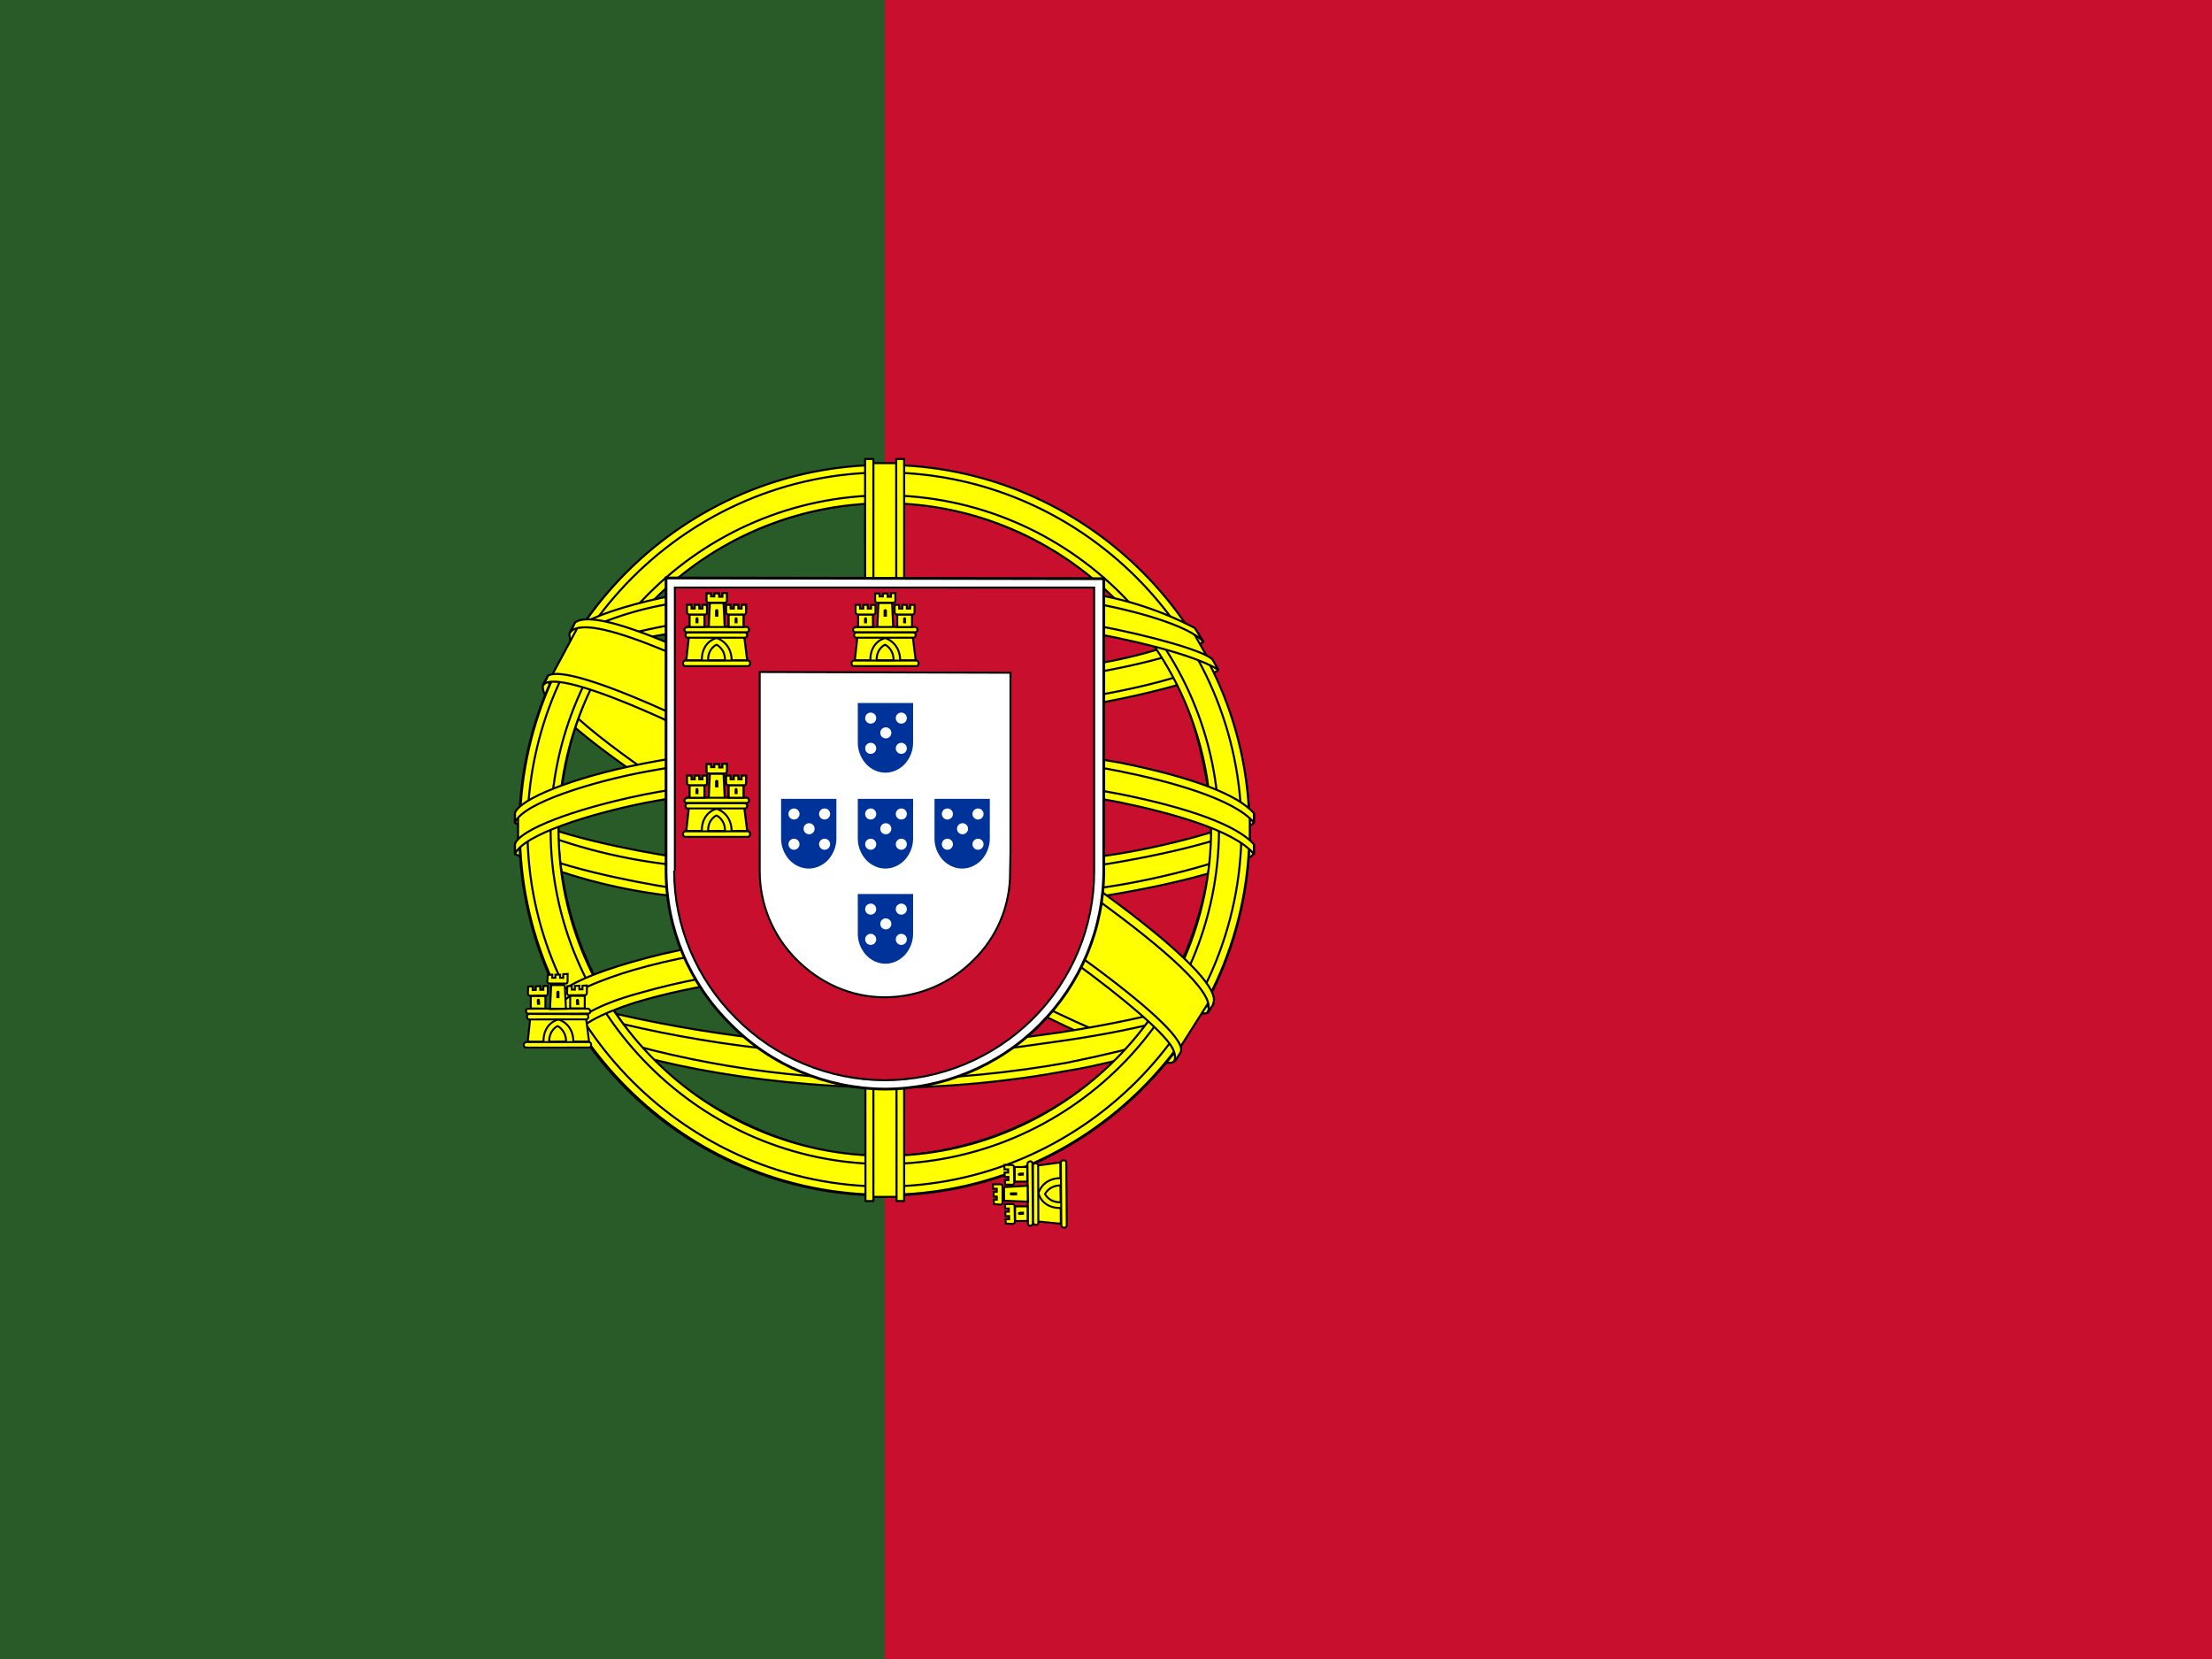 <?xml version="1.0" encoding="utf-8"?>
<!-- Generator: Adobe Illustrator 25.2.1, SVG Export Plug-In . SVG Version: 6.00 Build 0)  -->
<svg version="1.1" id="flag-icons-pt" xmlns="http://www.w3.org/2000/svg" xmlns:xlink="http://www.w3.org/1999/xlink" x="0px"
	 y="0px" viewBox="0 0 640 480" style="enable-background:new 0 0 640 480;" xml:space="preserve">
<rect x="0" y="0" width="640" height="480" fill="#808080" stroke="none"/>
<style type="text/css">
	.st0{fill:#C8102E;}
	.st1{fill:#285B28;}
	
		.st2{fill-rule:evenodd;clip-rule:evenodd;fill:#FFFF00;stroke:#000000;stroke-width:0.6;stroke-linecap:round;stroke-linejoin:round;}
	.st3{fill:#FFFFFF;stroke:#000000;stroke-width:0.747;stroke-miterlimit:4.267;}
	.st4{fill:#C8102E;stroke:#000000;stroke-width:0.533;stroke-miterlimit:4.267;}
	.st5{fill:#FFFF00;}
	.st6{fill:#FFFF00;stroke:#000000;stroke-width:0.533;stroke-miterlimit:4.267;}
	.st7{fill:#003399;}
	.st8{fill:#FFFFFF;}
</style>
<path class="st0" d="M256,0h384v480H256V0z"/>
<path class="st1" d="M0,0h256v480H0V0z"/>
<g>
	<path class="st2" d="M339.5,306.2c-32.3-1-180-93.2-181-108l8.1-13.5c14.7,21.3,165.7,111,180.6,107.8L339.5,306.2"/>
	<path class="st2" d="M164.9,182.8c-2.9,7.8,38.6,33.4,88.4,63.8c49.9,30.3,92.9,49,96,46.4l1.5-2.8c-0.6,1-2,1.3-4.3,0.6
		c-13.5-3.9-48.6-20-92.1-46.4c-43.6-26.4-81.4-50.7-87.3-61c-0.5-1-0.7-2-0.6-3.1h-0.2l-1.2,2.2L164.9,182.8L164.9,182.8z
		 M340.2,306.6c-0.5,1-1.6,1-3.5,0.8c-12-1.3-48.6-19.1-91.9-45c-50.4-30.2-92-57.6-87.4-64.8l1.2-2.2l0.2,0.1
		c-4,12.2,82.1,61.4,87.2,64.6c49.8,30.8,91.8,48.9,95.5,44.2L340.2,306.6z"/>
	<path class="st2" d="M256.2,207.2c32.2-0.3,72-4.4,95-13.6l-5-8c-13.5,7.5-53.5,12.5-90.3,13.2c-43.4-0.4-74.1-4.5-89.5-14.8
		l-4.6,8.6C190,204.6,219,207.1,256.2,207.2"/>
	<path class="st2" d="M352.5,193.8c-0.8,1.3-15.8,6.4-37.8,10.2c-19.4,2.9-39,4.4-58.6,4.3c-18.8,0.1-37.6-1.1-56.2-3.6
		c-23.1-3.6-35-8.6-39.5-10.4l1.1-2.2c12.7,5,24.7,8,38.7,10.2c18.5,2.5,37.1,3.7,55.8,3.7c19.5,0,39-1.4,58.3-4.3
		c22.5-3.7,34.8-8.4,36.6-10.5L352.5,193.8L352.5,193.8z M348.1,185.7c-2.4,2-14.6,6.3-36,9.7c-18.5,2.7-37.1,4-55.8,4
		c-22,0-40.1-1.6-53.8-3.6c-21.8-2.8-33.4-8-37.6-9.4l1.3-2.2c3.3,1.7,14.4,6.2,36.5,9.3c17.8,2.4,35.7,3.5,53.6,3.4
		c18.5,0,37.1-1.3,55.4-4c21.5-3,33.1-8.4,34.9-9.8L348.1,185.7z M150.3,246c19.8,10.7,63.9,16,105.6,16.4
		c38,0.1,87.4-5.8,105.9-15.6l-0.5-10.7c-5.8,9-58.8,17.7-105.8,17.4c-47-0.4-90.7-7.6-105.3-17v9.5"/>
	<path class="st2" d="M362.8,244.5v2.5c-2.8,3.4-20.2,8.4-42,12c-21.7,3.1-43.5,4.6-65.4,4.4c-20.7,0.2-41.5-1.3-62-4.3
		c-15.3-1.8-30.3-5.8-44.4-12v-2.9c9.7,6.4,35.9,11.2,44.7,12.6c15.8,2.4,36.1,4.2,61.7,4.2c26.9,0,48.4-1.9,65-4.4
		C336.1,254.3,358.4,248.4,362.8,244.5L362.8,244.5z M362.8,235.5v2.5c-2.8,3.3-20.2,8.3-42,11.9c-21.7,3.1-43.5,4.7-65.4,4.5
		c-20.7,0.1-41.5-1.3-62-4.3c-15.3-1.8-30.3-5.8-44.4-12v-3c9.7,6.5,36,11.2,44.7,12.6c20.4,3,41.1,4.4,61.7,4.3
		c26.9,0,48.5-2,65-4.5C336.1,245.3,358.4,239.4,362.8,235.5z M255.8,304.3c-45.6-0.2-84.7-12.4-93-14.4l6,9.4
		c28,9.9,57.6,14.8,87.4,14.3c34.7-1,65-3.7,86.3-14.1l6.2-9.8C334.2,296.6,284.7,304.3,255.8,304.3"/>
	<path class="st2" d="M344.9,297.3c-0.9,1.3-1.8,2.7-2.8,4c-10,3.6-26,7.4-32.6,8.4c-17.7,3.3-35.7,5-53.7,5
		c-40.4-0.6-73.5-8.5-89-15.3l-1.3-2.1l0.2-0.4l2.1,0.9c28.5,9.4,58.2,14.3,88.2,14.5c18.8,0,37.5-2.1,52.6-4.8
		c23.2-4.7,32.6-8.2,35.5-9.8L344.9,297.3L344.9,297.3z M350.2,288.5c-0.7,1.2-1.3,2.3-2,3.5c-5.4,2-20,6.2-41.3,9.2
		c-14,1.9-22.7,3.8-50.6,4.3c-31.9-0.3-63.6-5-94.2-14L161,289c31.1,8.6,63.1,13.3,95.4,14c25.5-0.5,36.4-2.4,50.3-4.3
		c24.8-3.8,37.3-8,41-9.1c0-0.1,0-0.1,0-0.2l2.6-1L350.2,288.5z"/>
	<path class="st2" d="M350.8,237.6c0.1,30-15.3,57-27.6,68.8c-18.2,17.7-42.4,27.8-67.8,28.2c-30.3,0.5-58.8-19.2-66.5-27.9
		c-17.2-18.3-27-42.3-27.5-67.4c1.8-32.8,14.7-55.6,33.3-71.3c18.1-14.9,40.8-22.9,64.2-22.7c27.6,1.3,53.4,14.3,71,35.6
		C342.4,196.1,347.9,212.6,350.8,237.6L350.8,237.6z M255.6,135c58.2,0,105.6,47,106,105.2c0,58.4-47.3,105.7-105.7,105.7
		s-105.7-47.3-105.7-105.7C150.1,182.2,197.5,135,255.6,135"/>
	<path class="st2" d="M255.9,134.5c58.2,0,105.6,47.4,105.6,105.6S314.1,345.7,256,345.7s-105.6-47.4-105.6-105.6
		S197.8,134.5,256,134.5H255.9z M152.6,240c0,56.8,46.7,103.3,103.3,103.3S359.2,296.8,359.2,240s-46.7-103.3-103.3-103.3
		S152.6,183.2,152.6,240z"/>
	<path class="st2" d="M256,143.3c53.3,0.2,96.5,43.4,96.7,96.7c-0.2,53.4-43.3,96.6-96.7,96.8c-53,0-96.7-43.6-96.7-96.8
		C159.5,186.7,202.7,143.5,256,143.3L256,143.3z M161.6,240c0,52,42.6,94.4,94.4,94.4s94.4-42.5,94.4-94.4c0-52-42.6-94.4-94.4-94.4
		C204,145.8,161.8,188,161.6,240z"/>
	<path class="st2" d="M260.3,134h-9.1v212.3h9L260.3,134z"/>
	<path class="st2" d="M259.3,132.8h2.3v214.7h-2.2L259.3,132.8L259.3,132.8z M250.3,132.8h2.4v214.7h-2.3L250.3,132.8L250.3,132.8z"
		/>
	<path class="st2" d="M361.6,244.2v-7.8l-6.4-6l-36.3-9.6l-52.2-5.3l-63,3.2l-44.8,10.6l-9,6.7v7.9l22.9-10.3l54.4-8.5h52.3
		l38.4,4.2l26.6,6.4L361.6,244.2z"/>
	<path class="st2" d="M256,223.8c24.9,0,49,2.3,68.3,6c19.8,4,33.7,9,38.5,14.5v2.8c-5.8-7-24.5-12-39-15c-19-3.6-43-6-67.9-6
		c-26.1,0-50.5,2.6-69.3,6.2c-15,3-35.1,9-37.6,14.8v-2.9c1.3-4,16.3-10,37.3-14.3c18.9-3.7,43.3-6.1,69.6-6.1H256z M256,214.7
		c22.9,0,45.8,2,68.3,6c19.8,4,33.7,9,38.5,14.6v2.7c-5.8-6.9-24.5-12-39-14.9c-19-3.7-43-6-67.9-6c-23.2-0.1-46.4,2-69.2,6.2
		c-14.5,2.7-35.4,8.9-37.7,14.7v-2.8c1.4-4,16.6-10.3,37.3-14.3C205.3,217.2,229.6,214.7,256,214.7z M255.4,168.5
		c39.3-0.2,73.6,5.5,89.3,13.5l5.7,10c-13.6-7.4-50.6-15-94.9-14c-36.1,0.3-74.7,4-94,14.4l6.8-11.4
		C184.2,172.7,221.6,168.5,255.4,168.5"/>
	<path class="st2" d="M256,176.7c20.5-0.3,41,1.1,61.3,4.3c16,3,31.3,7.4,33.5,9.8l1.7,3c-5.3-3.4-18.6-7.3-35.6-10.5
		s-38.7-4.3-61-4.2c-25.3-0.1-45,1.2-61.8,4.2c-11.6,1.6-22.8,5.1-33.3,10.3l1.7-3.1c6-3,15.3-6.7,31.1-9.6
		C211.1,177.7,231,176.8,256,176.7z M256,167.7c21.4-0.2,42.6,1,59.1,4c10.7,1.6,21,5,30.6,10l2.5,4c-4.2-4.7-20-9.2-34.1-11.6
		c-16.4-2.9-36.7-4-58.1-4.2c-19.9-0.2-39.8,1.3-59.5,4.4c-10.3,1.4-20.3,4.5-29.6,9.1l2.2-3.3c5.8-3,15.2-5.8,27-8.1
		c19.8-3.1,39.8-4.6,59.9-4.4V167.7z M308.4,284c-17.3-3-34.9-4.3-52.5-4c-65.5,0.8-86.6,13.5-89.2,17.3l-5-8
		c16.8-12,52.4-18.8,94.6-18.2c21.9,0.4,40.8,1.9,56.6,5L308.4,284"/>
	<path class="st2" d="M255.6,278.9c18.2,0.3,36,1,53.3,4.2l-1.2,2.2c-16-3-33.2-4-52-4c-24.3-0.2-48.7,2.1-70,8.2
		c-6.7,1.9-17.8,6.2-19,9.8l-1.2-2c0.4-2.2,7-6.6,19.6-10C209.5,280.3,232.3,279,255.6,278.9L255.6,278.9z M256.4,269.7
		c19.2,0,38.4,1.7,57.3,5l-1.3,2.3c-18.5-3.4-37.2-5-56-4.9c-24.2,0-49.9,1.8-73.3,8.6c-7.5,2.2-20.6,7-21,10.7l-1.2-2.2
		c0.2-3.4,11.5-7.9,21.7-10.8C206.1,271.5,231.9,269.8,256.4,269.7z"/>
	<path class="st2" d="M349.4,290.5l-7.8,12.3l-22.7-20.1l-58.6-39.5l-66.2-36.3l-34.3-11.7l7.3-13.6l2.5-1.3l21.3,5.3l70.4,36.3
		l40.6,25.6L336,272l13.9,16L349.4,290.5z"/>
	<path class="st2" d="M158.6,195.5c6-4,50.2,15.6,96.6,43.6c46.1,28,90.3,59.6,86.3,65.5l-1.3,2.1l-0.6,0.5c0.1-0.1,0.8-1,0-3.1
		c-2-6.5-33.4-31.5-85.3-62.9c-50.7-30.1-92.9-48.3-97-43.1L158.6,195.5z M351,290.4c3.8-7.6-37.2-38.5-88.1-68.6
		c-52-29.5-89.6-46.9-96.5-41.7L165,183c0,0.1,0-0.2,0.4-0.5c1.2-1,3.3-1,4.2-1c11.8,0.2,45.5,15.7,92.8,42.8
		c20.8,12,87.6,55,87.3,67c0,1,0.1,1.2-0.3,1.8l1.7-2.6L351,290.4z"/>
</g>
<g transform="translate(0 26.7) scale(1.067)">
	<path class="st3" d="M180.6,211c0,15.7,6.3,30.7,17.5,41.7c11,11.2,26.1,17.5,41.8,17.6c15.8,0,30.9-6.3,42-17.4
		c11.1-11.1,17.4-26.1,17.4-41.8v-79.2l-118.7-0.2L180.6,211L180.6,211z"/>
	<path class="st4" d="M182.8,211.1c0,15,6.1,29.4,16.8,40c10.6,10.7,25.1,16.7,40.2,16.8c15.1,0,29.5-6,40.2-16.6
		c10.7-10.6,16.7-25,16.7-40v-77H183v76.8 M274,157.4v48.9l-0.1,5.1c0.1,9-3.5,17.7-10,24c-6.4,6.4-15,10-24,10
		c-9.4,0-17.7-4-23.9-10.2c-6.4-6.4-10-15-10-24v-54L274,157.4z"/>
	<g id="e">
		<g id="d">
			<path class="st5" d="M190.2,154.4c0.1-5.5,4-6.8,4-6.8c0.1,0,4.3,1.4,4.3,6.9L190.2,154.4"/>
			<path class="st6" d="M186.8,147.7l-0.7,6.3h4.2c0-5.2,4-6,4-6c0.1,0,4,1.1,4.1,6h4.2l-0.8-6.4L186.8,147.7L186.8,147.7z
				 M185.8,154.1h17c0.3,0,0.6,0.3,0.6,0.7c0,0.5-0.3,0.8-0.6,0.8h-17c-0.3,0-0.6-0.3-0.6-0.8C185.2,154.4,185.5,154.1,185.8,154.1
				L185.8,154.1z"/>
			<path class="st6" d="M192,154c0-3.3,2.3-4.2,2.3-4.2s2.3,1,2.3,4.2H192 M186.2,145h16.3c0.3,0,0.6,0.4,0.6,0.8
				c0,0.3-0.3,0.6-0.6,0.6h-16.3c-0.3,0-0.6-0.3-0.6-0.7c0-0.3,0.3-0.6,0.6-0.6V145z M186.6,146.5H202c0.3,0,0.6,0.3,0.6,0.7
				s-0.3,0.7-0.6,0.7h-15.5c-0.4,0-0.6-0.3-0.6-0.7S186.1,146.5,186.6,146.5L186.6,146.5z M191.6,135.9h1.2v0.8h0.9v-0.8h1.3v0.9
				h0.9v-1h1.2v2c0,0.4-0.2,0.6-0.5,0.6h-4.4c-0.3,0-0.6-0.2-0.6-0.5L191.6,135.9L191.6,135.9z M196.2,138.6l0.3,6.4h-4.3l0.3-6.5
				h3.7"/>
			<path id="a" class="st6" d="M191,141.6v3.4h-4v-3.4H191z"/>
			<g>
				<path id="a_1_" class="st6" d="M201.6,141.6v3.4h-4v-3.4H201.6z"/>
			</g>
			<path id="b" class="st6" d="M186.3,139h1.2v1h0.9v-1h1.2v1h0.9v-1h1.2v2c0,0.4-0.2,0.6-0.5,0.6h-4.3c-0.3,0-0.6-0.3-0.6-0.6v0
				L186.3,139L186.3,139z"/>
			<g>
				<path id="b_1_" class="st6" d="M196.9,139h1.2v1h0.9v-1h1.2v1h0.9v-1h1.2v2c0,0.4-0.2,0.6-0.5,0.6h-4.3c-0.3,0-0.6-0.3-0.6-0.6
					v0L196.9,139L196.9,139z"/>
			</g>
			<path d="M193.9,140.6c0-0.6,0.9-0.6,0.9,0v1.6h-0.9V140.6"/>
			<path id="c" d="M188.6,142.8c0-0.6,0.8-0.6,0.8,0v1.2h-0.8V142.8"/>
			<g>
				<path id="c_1_" d="M199.2,142.8c0-0.6,0.8-0.6,0.8,0v1.2h-0.8V142.8"/>
			</g>
		</g>
		<g>
			<g id="d_1_">
				<path class="st5" d="M190.2,200.7c0.1-5.5,4-6.8,4-6.8c0.1,0,4.3,1.4,4.3,6.9L190.2,200.7"/>
				<path class="st6" d="M186.8,194l-0.7,6.3h4.2c0-5.2,4-6,4-6c0.1,0,4,1.1,4.1,6h4.2l-0.8-6.4L186.8,194L186.8,194z M185.8,200.4
					h17c0.3,0,0.6,0.3,0.6,0.7c0,0.5-0.3,0.8-0.6,0.8h-17c-0.3,0-0.6-0.3-0.6-0.8C185.2,200.7,185.5,200.4,185.8,200.4L185.8,200.4z
					"/>
				<path class="st6" d="M192,200.3c0-3.3,2.3-4.2,2.3-4.2s2.3,1,2.3,4.2H192 M186.2,191.3h16.3c0.3,0,0.6,0.4,0.6,0.8
					c0,0.3-0.3,0.6-0.6,0.6h-16.3c-0.3,0-0.6-0.3-0.6-0.7c0-0.3,0.3-0.6,0.6-0.6V191.3z M186.6,192.8H202c0.3,0,0.6,0.3,0.6,0.7
					s-0.3,0.7-0.6,0.7h-15.5c-0.4,0-0.6-0.3-0.6-0.7S186.1,192.8,186.6,192.8L186.6,192.8z M191.6,182.2h1.2v0.8h0.9v-0.8h1.3v0.9
					h0.9v-1h1.2v2c0,0.4-0.2,0.6-0.5,0.6h-4.4c-0.3,0-0.6-0.2-0.6-0.5L191.6,182.2L191.6,182.2z M196.2,184.9l0.3,6.4h-4.3l0.3-6.5
					h3.7"/>
				<path id="a_2_" class="st6" d="M191,187.9v3.4h-4v-3.4H191z"/>
				<g>
					<path id="a_3_" class="st6" d="M201.6,187.9v3.4h-4v-3.4H201.6z"/>
				</g>
				<path id="b_2_" class="st6" d="M186.3,185.3h1.2v1h0.9v-1h1.2v1h0.9v-1h1.2v2c0,0.4-0.2,0.6-0.5,0.6h-4.3
					c-0.3,0-0.6-0.3-0.6-0.6v0L186.3,185.3L186.3,185.3z"/>
				<g>
					<path id="b_3_" class="st6" d="M196.9,185.3h1.2v1h0.9v-1h1.2v1h0.9v-1h1.2v2c0,0.4-0.2,0.6-0.5,0.6h-4.3
						c-0.3,0-0.6-0.3-0.6-0.6v0L196.9,185.3L196.9,185.3z"/>
				</g>
				<path d="M193.9,186.9c0-0.6,0.9-0.6,0.9,0v1.6h-0.9V186.9"/>
				<path id="c_2_" d="M188.6,189.1c0-0.6,0.8-0.6,0.8,0v1.2h-0.8V189.1"/>
				<g>
					<path id="c_3_" d="M199.2,189.1c0-0.6,0.8-0.6,0.8,0v1.2h-0.8V189.1"/>
				</g>
			</g>
		</g>
		<g transform="rotate(-45.2 312.8 180)">
			<g id="d_2_">
				<path class="st5" d="M208.2,249c-3.8-3.9-2-7.6-2-7.6c0.1-0.1,4-2.1,7.9,1.8L208.2,249"/>
				<path class="st6" d="M201.1,246.6l4,4.9l3-3c-3.7-3.7-1.4-7.1-1.4-7.1c0.1-0.1,3.6-2.1,7.1,1.3l3-3l-5.1-3.9L201.1,246.6
					L201.1,246.6z M204.9,251.9l12-12.1c0.2-0.2,0.6-0.2,0.9,0.1c0.4,0.4,0.4,0.8,0.1,1l-12,12.1c-0.2,0.2-0.6,0.2-1-0.1
					C204.7,252.5,204.7,252.1,204.9,251.9L204.9,251.9z"/>
				<path class="st6" d="M209.2,247.4c-2.3-2.3-1.4-4.6-1.4-4.6s2.3-0.9,4.6,1.3L209.2,247.4 M198.8,245.2l11.5-11.6
					c0.2-0.2,0.7-0.1,1,0.1c0.2,0.2,0.2,0.6,0,0.8l-11.5,11.6c-0.2,0.2-0.6,0.2-0.9-0.1C198.6,245.9,198.6,245.5,198.8,245.2
					L198.8,245.2z M200.1,245.9L211,235c0.2-0.2,0.6-0.2,0.9,0.1c0.3,0.3,0.3,0.7,0.1,0.9L201,247c-0.3,0.3-0.6,0.2-0.9-0.1
					C199.8,246.7,199.8,246.3,200.1,245.9L200.1,245.9z M196.1,234.9l0.8-0.9l0.6,0.6l0.6-0.6l-0.6-0.6l0.9-0.9l0.6,0.6l0.6-0.6
					l-0.7-0.7l0.8-0.9l1.4,1.4c0.3,0.3,0.3,0.6,0.1,0.8l-3.1,3.1c-0.2,0.2-0.6,0.3-0.8,0.1L196.1,234.9L196.1,234.9z M201.3,233.6
					l4.8,4.3l-3,3.1l-4.4-4.8L201.3,233.6"/>
				<path id="a_4_" class="st6" d="M199.7,239.4l2.4,2.4l-2.8,2.8l-2.4-2.4L199.7,239.4z"/>
				<g>
					<path id="a_5_" class="st6" d="M207.2,231.8l2.4,2.4l-2.8,2.8l-2.4-2.4L207.2,231.8z"/>
				</g>
				<path id="b_4_" class="st6" d="M194.6,240.9l0.8-0.9l0.7,0.7l0.6-0.6l-0.7-0.7l0.8-0.9l0.7,0.7l0.6-0.6l-0.7-0.7l0.8-0.9
					l1.4,1.4c0.3,0.3,0.3,0.6,0.1,0.8l-3,3.1c-0.2,0.2-0.6,0.2-0.8,0h0L194.6,240.9L194.6,240.9z"/>
				<g>
					<path id="b_5_" class="st6" d="M202,233.3l0.8-0.9l0.7,0.7l0.6-0.6l-0.7-0.7l0.8-0.9l0.7,0.7l0.6-0.6l-0.7-0.7l0.8-0.9l1.4,1.4
						c0.3,0.3,0.3,0.6,0.1,0.8l-3,3.1c-0.2,0.2-0.6,0.2-0.8,0h0L202,233.3L202,233.3z"/>
				</g>
				<path d="M201.1,236.6c-0.4-0.4,0.2-1.1,0.6-0.6l1.1,1.1l-0.6,0.6L201.1,236.6"/>
				<path id="c_4_" d="M198.9,241.9c-0.4-0.4,0.1-1,0.6-0.6l0.9,0.8l-0.6,0.6L198.9,241.9"/>
				<g>
					<path id="c_5_" d="M206.4,234.4c-0.4-0.4,0.1-1,0.6-0.6l0.9,0.8l-0.6,0.6L206.4,234.4"/>
				</g>
			</g>
		</g>
	</g>
	<g>
		<g id="d_3_">
			<path class="st5" d="M235.9,154.4c0.1-5.5,4-6.8,4-6.8c0.1,0,4.3,1.4,4.3,6.9L235.9,154.4"/>
			<path class="st6" d="M232.5,147.7l-0.7,6.3h4.2c0-5.2,4-6,4-6c0.1,0,4,1.1,4.1,6h4.2l-0.8-6.4L232.5,147.7L232.5,147.7z
				 M231.5,154.1h17c0.3,0,0.6,0.3,0.6,0.7c0,0.5-0.3,0.8-0.6,0.8h-17c-0.3,0-0.6-0.3-0.6-0.8C230.9,154.4,231.2,154.1,231.5,154.1
				L231.5,154.1z"/>
			<path class="st6" d="M237.7,154c0-3.3,2.3-4.2,2.3-4.2s2.3,1,2.3,4.2H237.7 M231.9,145h16.3c0.3,0,0.6,0.4,0.6,0.8
				c0,0.3-0.3,0.6-0.6,0.6h-16.3c-0.3,0-0.6-0.3-0.6-0.7c0-0.3,0.3-0.6,0.6-0.6V145z M232.3,146.5h15.4c0.3,0,0.6,0.3,0.6,0.7
				s-0.3,0.7-0.6,0.7h-15.5c-0.4,0-0.6-0.3-0.6-0.7S231.8,146.5,232.3,146.5L232.3,146.5z M237.3,135.9h1.2v0.8h0.9v-0.8h1.3v0.9
				h0.9v-1h1.2v2c0,0.4-0.2,0.6-0.5,0.6h-4.4c-0.3,0-0.6-0.2-0.6-0.5L237.3,135.9L237.3,135.9z M241.9,138.6l0.3,6.4h-4.3l0.3-6.5
				h3.7"/>
			<path id="a_6_" class="st6" d="M236.7,141.6v3.4h-4v-3.4H236.7z"/>
			<g>
				<path id="a_7_" class="st6" d="M247.3,141.6v3.4h-4v-3.4H247.3z"/>
			</g>
			<path id="b_6_" class="st6" d="M232,139h1.2v1h0.9v-1h1.2v1h0.9v-1h1.2v2c0,0.4-0.2,0.6-0.5,0.6h-4.3c-0.3,0-0.6-0.3-0.6-0.6v0
				L232,139L232,139z"/>
			<g>
				<path id="b_7_" class="st6" d="M242.6,139h1.2v1h0.9v-1h1.2v1h0.9v-1h1.2v2c0,0.4-0.2,0.6-0.5,0.6h-4.3c-0.3,0-0.6-0.3-0.6-0.6
					v0L242.6,139L242.6,139z"/>
			</g>
			<path d="M239.6,140.6c0-0.6,0.9-0.6,0.9,0v1.6h-0.9V140.6"/>
			<path id="c_6_" d="M234.3,142.8c0-0.6,0.8-0.6,0.8,0v1.2h-0.8V142.8"/>
			<g>
				<path id="c_7_" d="M244.9,142.8c0-0.6,0.8-0.6,0.8,0v1.2h-0.8V142.8"/>
			</g>
		</g>
	</g>
	<g transform="matrix(-1 0 0 1 479.8 0)">
		<g id="e_1_">
			<g id="d_4_">
				<path class="st5" d="M289.6,154.4c-0.1-5.5-4-6.8-4-6.8c-0.1,0-4.3,1.4-4.3,6.9L289.6,154.4"/>
				<path class="st6" d="M293,147.7l0.7,6.3h-4.2c0-5.2-4-6-4-6c-0.1,0-4,1.1-4.1,6h-4.2l0.8-6.4L293,147.7L293,147.7z M294,154.1
					h-17c-0.3,0-0.6,0.3-0.6,0.7c0,0.5,0.3,0.8,0.6,0.8h17c0.3,0,0.6-0.3,0.6-0.8c0-0.4-0.3-0.7-0.7-0.7H294z"/>
				<path class="st6" d="M287.8,154c0-3.3-2.3-4.2-2.3-4.2s-2.3,1-2.3,4.2H287.8 M293.6,145h-16.3c-0.3,0-0.6,0.4-0.6,0.8
					c0,0.3,0.3,0.6,0.6,0.6h16.3c0.3,0,0.6-0.3,0.6-0.7c0-0.3-0.3-0.6-0.6-0.6V145z M293.2,146.5h-15.4c-0.3,0-0.6,0.3-0.6,0.7
					s0.3,0.7,0.6,0.7h15.5c0.4,0,0.6-0.3,0.6-0.7S293.7,146.5,293.2,146.5L293.2,146.5z M288.2,135.9H287v0.8h-0.9v-0.8h-1.3v0.9
					h-0.9v-1h-1.2v2c0,0.4,0.2,0.6,0.5,0.6h4.4c0.3,0,0.6-0.2,0.6-0.5V135.9L288.2,135.9z M283.6,138.6l-0.3,6.4h4.3l-0.3-6.5h-3.7"
					/>
				<path id="a_8_" class="st6" d="M288.8,141.6v3.4h4v-3.4H288.8z"/>
				<g>
					<path id="a_9_" class="st6" d="M278.2,141.6v3.4h4v-3.4H278.2z"/>
				</g>
				<path id="b_8_" class="st6" d="M293.5,139h-1.2v1h-0.9v-1h-1.2v1h-0.9v-1h-1.2v2c0,0.4,0.2,0.6,0.5,0.6h4.3
					c0.3,0,0.6-0.3,0.6-0.6v0L293.5,139L293.5,139z"/>
				<g>
					<path id="b_9_" class="st6" d="M282.9,139h-1.2v1h-0.9v-1h-1.2v1h-0.9v-1h-1.2v2c0,0.4,0.2,0.6,0.5,0.6h4.3
						c0.3,0,0.6-0.3,0.6-0.6v0L282.9,139L282.9,139z"/>
				</g>
				<path d="M285.9,140.6c0-0.6-0.9-0.6-0.9,0v1.6h0.9V140.6"/>
				<path id="c_8_" d="M291.2,142.8c0-0.6-0.8-0.6-0.8,0v1.2h0.8V142.8"/>
				<g>
					<path id="c_9_" d="M280.6,142.8c0-0.6-0.8-0.6-0.8,0v1.2h0.8V142.8"/>
				</g>
			</g>
			<g>
				<g id="d_5_">
					<path class="st5" d="M289.6,200.7c-0.1-5.5-4-6.8-4-6.8c-0.1,0-4.3,1.4-4.3,6.9L289.6,200.7"/>
					<path class="st6" d="M293,194l0.7,6.3h-4.2c0-5.2-4-6-4-6c-0.1,0-4,1.1-4.1,6h-4.2l0.8-6.4L293,194L293,194z M294,200.4h-17
						c-0.3,0-0.6,0.3-0.6,0.7c0,0.5,0.3,0.8,0.6,0.8h17c0.3,0,0.6-0.3,0.6-0.8c0-0.4-0.3-0.7-0.7-0.7H294z"/>
					<path class="st6" d="M287.8,200.3c0-3.3-2.3-4.2-2.3-4.2s-2.3,1-2.3,4.2H287.8 M293.6,191.3h-16.3c-0.3,0-0.6,0.4-0.6,0.8
						c0,0.3,0.3,0.6,0.6,0.6h16.3c0.3,0,0.6-0.3,0.6-0.7c0-0.3-0.3-0.6-0.6-0.6V191.3z M293.2,192.8h-15.4c-0.3,0-0.6,0.3-0.6,0.7
						s0.3,0.7,0.6,0.7h15.5c0.4,0,0.6-0.3,0.6-0.7S293.7,192.8,293.2,192.8L293.2,192.8z M288.2,182.2H287v0.8h-0.9v-0.8h-1.3v0.9
						h-0.9v-1h-1.2v2c0,0.4,0.2,0.6,0.5,0.6h4.4c0.3,0,0.6-0.2,0.6-0.5V182.2L288.2,182.2z M283.6,184.9l-0.3,6.4h4.3l-0.3-6.5h-3.7
						"/>
					<path id="a_10_" class="st6" d="M288.8,187.9v3.4h4v-3.4H288.8z"/>
					<g>
						<path id="a_11_" class="st6" d="M278.2,187.9v3.4h4v-3.4H278.2z"/>
					</g>
					<path id="b_10_" class="st6" d="M293.5,185.3h-1.2v1h-0.9v-1h-1.2v1h-0.9v-1h-1.2v2c0,0.4,0.2,0.6,0.5,0.6h4.3
						c0.3,0,0.6-0.3,0.6-0.6v0L293.5,185.3L293.5,185.3z"/>
					<g>
						<path id="b_11_" class="st6" d="M282.9,185.3h-1.2v1h-0.9v-1h-1.2v1h-0.9v-1h-1.2v2c0,0.4,0.2,0.6,0.5,0.6h4.3
							c0.3,0,0.6-0.3,0.6-0.6v0L282.9,185.3L282.9,185.3z"/>
					</g>
					<path d="M285.9,186.9c0-0.6-0.9-0.6-0.9,0v1.6h0.9V186.9"/>
					<path id="c_10_" d="M291.2,189.1c0-0.6-0.8-0.6-0.8,0v1.2h0.8V189.1"/>
					<g>
						<path id="c_11_" d="M280.6,189.1c0-0.6-0.8-0.6-0.8,0v1.2h0.8V189.1"/>
					</g>
				</g>
			</g>
			<g transform="rotate(-45.2 312.8 180)">
				<g id="d_6_">
					<path class="st5" d="M271.6,249c3.8-3.9,2-7.6,2-7.6c-0.1-0.1-4-2.1-7.9,1.8L271.6,249"/>
					<path class="st6" d="M278.7,246.6l-4,4.9l-3-3c3.7-3.7,1.4-7.1,1.4-7.1c-0.1-0.1-3.6-2.1-7.1,1.3l-3-3l5.1-3.9L278.7,246.6
						L278.7,246.6z M274.9,251.9l-12-12.1c-0.2-0.2-0.6-0.2-0.9,0.1c-0.4,0.4-0.4,0.8-0.1,1l12,12.1c0.2,0.2,0.6,0.2,1-0.1
						C275.1,252.5,275.1,252.1,274.9,251.9L274.9,251.9z"/>
					<path class="st6" d="M270.6,247.4c2.3-2.3,1.4-4.6,1.4-4.6s-2.3-0.9-4.6,1.3L270.6,247.4 M281,245.2l-11.5-11.6
						c-0.2-0.2-0.7-0.1-1,0.1c-0.2,0.2-0.2,0.6,0,0.8l11.5,11.6c0.2,0.2,0.6,0.2,0.9-0.1C281.2,245.9,281.2,245.5,281,245.2
						L281,245.2z M279.7,245.9L268.8,235c-0.2-0.2-0.6-0.2-0.9,0.1c-0.3,0.3-0.3,0.7-0.1,0.9l10.9,11c0.3,0.3,0.6,0.2,0.9-0.1
						C280,246.7,280,246.3,279.7,245.9L279.7,245.9z M283.7,234.9l-0.8-0.9l-0.6,0.6l-0.6-0.6l0.6-0.6l-0.9-0.9l-0.6,0.6l-0.6-0.6
						l0.7-0.7l-0.8-0.9l-1.4,1.4c-0.3,0.3-0.3,0.6-0.1,0.8l3.1,3.1c0.2,0.2,0.6,0.3,0.8,0.1L283.7,234.9L283.7,234.9z M278.5,233.6
						l-4.8,4.3l3,3.1l4.4-4.8L278.5,233.6"/>
					<path id="a_12_" class="st6" d="M280.1,239.4l-2.4,2.4l2.8,2.8l2.4-2.4L280.1,239.4z"/>
					<g>
						<path id="a_13_" class="st6" d="M272.6,231.8l-2.4,2.4l2.8,2.8l2.4-2.4L272.6,231.8z"/>
					</g>
					<path id="b_12_" class="st6" d="M285.2,240.9l-0.8-0.9l-0.7,0.7l-0.6-0.6l0.7-0.7l-0.8-0.9l-0.7,0.7l-0.6-0.6l0.7-0.7l-0.8-0.9
						l-1.4,1.4c-0.3,0.3-0.3,0.6-0.1,0.8l3,3.1c0.2,0.2,0.6,0.2,0.8,0h0L285.2,240.9L285.2,240.9z"/>
					<g>
						<path id="b_13_" class="st6" d="M277.8,233.3l-0.8-0.9l-0.7,0.7l-0.6-0.6l0.7-0.7l-0.8-0.9l-0.7,0.7l-0.6-0.6l0.7-0.7
							l-0.8-0.9l-1.4,1.4c-0.3,0.3-0.3,0.6-0.1,0.8l3,3.1c0.2,0.2,0.6,0.2,0.8,0h0L277.8,233.3L277.8,233.3z"/>
					</g>
					<path d="M278.7,236.6c0.4-0.4-0.2-1.1-0.6-0.6l-1.1,1.1l0.6,0.6L278.7,236.6"/>
					<path id="c_12_" d="M280.9,241.9c0.4-0.4-0.1-1-0.6-0.6l-0.9,0.8l0.6,0.6L280.9,241.9"/>
					<g>
						<path id="c_13_" d="M273.4,234.4c0.4-0.4-0.1-1-0.6-0.6l-0.9,0.8l0.6,0.6L273.4,234.4"/>
					</g>
				</g>
			</g>
		</g>
	</g>
	<g id="f">
		<path class="st7" d="M232.6,202.4c0,2.1,0.8,4.1,2.2,5.7c1.4,1.5,3.3,2.4,5.3,2.4c2.1,0,4-1,5.3-2.4c1.4-1.6,2.2-3.6,2.2-5.7
			v-10.8h-15V202.4"/>
		<circle class="st8" cx="236.1" cy="195.7" r="1.5"/>
		<circle class="st8" cx="244.4" cy="195.7" r="1.5"/>
		<circle class="st8" cx="240.2" cy="199.7" r="1.5"/>
		<circle class="st8" cx="236.1" cy="203.9" r="1.5"/>
		<circle class="st8" cx="244.4" cy="203.9" r="1.5"/>
	</g>
	<g>
		<g id="f_1_">
			<path class="st7" d="M232.6,176.4c0,2.1,0.8,4.1,2.2,5.7c1.4,1.5,3.3,2.4,5.3,2.4c2.1,0,4-1,5.3-2.4c1.4-1.6,2.2-3.6,2.2-5.7
				v-10.8h-15V176.4"/>
			<circle class="st8" cx="236.1" cy="169.7" r="1.5"/>
			<circle class="st8" cx="244.4" cy="169.7" r="1.5"/>
			<circle class="st8" cx="240.2" cy="173.7" r="1.5"/>
			<circle class="st8" cx="236.1" cy="177.9" r="1.5"/>
			<circle class="st8" cx="244.4" cy="177.9" r="1.5"/>
		</g>
	</g>
	<g>
		<g id="f_2_">
			<path class="st7" d="M211.8,202.4c0,2.1,0.8,4.1,2.2,5.7c1.4,1.5,3.3,2.4,5.3,2.4c2.1,0,4-1,5.3-2.4c1.4-1.6,2.2-3.6,2.2-5.7
				v-10.8h-15V202.4"/>
			<circle class="st8" cx="215.3" cy="195.7" r="1.5"/>
			<circle class="st8" cx="223.6" cy="195.7" r="1.5"/>
			<circle class="st8" cx="219.4" cy="199.7" r="1.5"/>
			<circle class="st8" cx="215.3" cy="203.9" r="1.5"/>
			<circle class="st8" cx="223.6" cy="203.9" r="1.5"/>
		</g>
	</g>
	<g>
		<g id="f_3_">
			<path class="st7" d="M253.4,202.4c0,2.1,0.8,4.1,2.2,5.7c1.4,1.5,3.3,2.4,5.3,2.4c2.1,0,4-1,5.3-2.4c1.4-1.6,2.2-3.6,2.2-5.7
				v-10.8h-15V202.4"/>
			<circle class="st8" cx="256.9" cy="195.7" r="1.5"/>
			<circle class="st8" cx="265.2" cy="195.7" r="1.5"/>
			<circle class="st8" cx="261" cy="199.7" r="1.5"/>
			<circle class="st8" cx="256.9" cy="203.9" r="1.5"/>
			<circle class="st8" cx="265.2" cy="203.9" r="1.5"/>
		</g>
	</g>
	<g>
		<g id="f_4_">
			<path class="st7" d="M232.6,228.2c0,2.1,0.8,4.1,2.2,5.7c1.4,1.5,3.3,2.4,5.3,2.4c2.1,0,4-1,5.3-2.4c1.4-1.6,2.2-3.6,2.2-5.7
				v-10.8h-15V228.2"/>
			<circle class="st8" cx="236.1" cy="221.5" r="1.5"/>
			<circle class="st8" cx="244.4" cy="221.5" r="1.5"/>
			<circle class="st8" cx="240.2" cy="225.5" r="1.5"/>
			<circle class="st8" cx="236.1" cy="229.7" r="1.5"/>
			<circle class="st8" cx="244.4" cy="229.7" r="1.5"/>
		</g>
	</g>
</g>
</svg>
